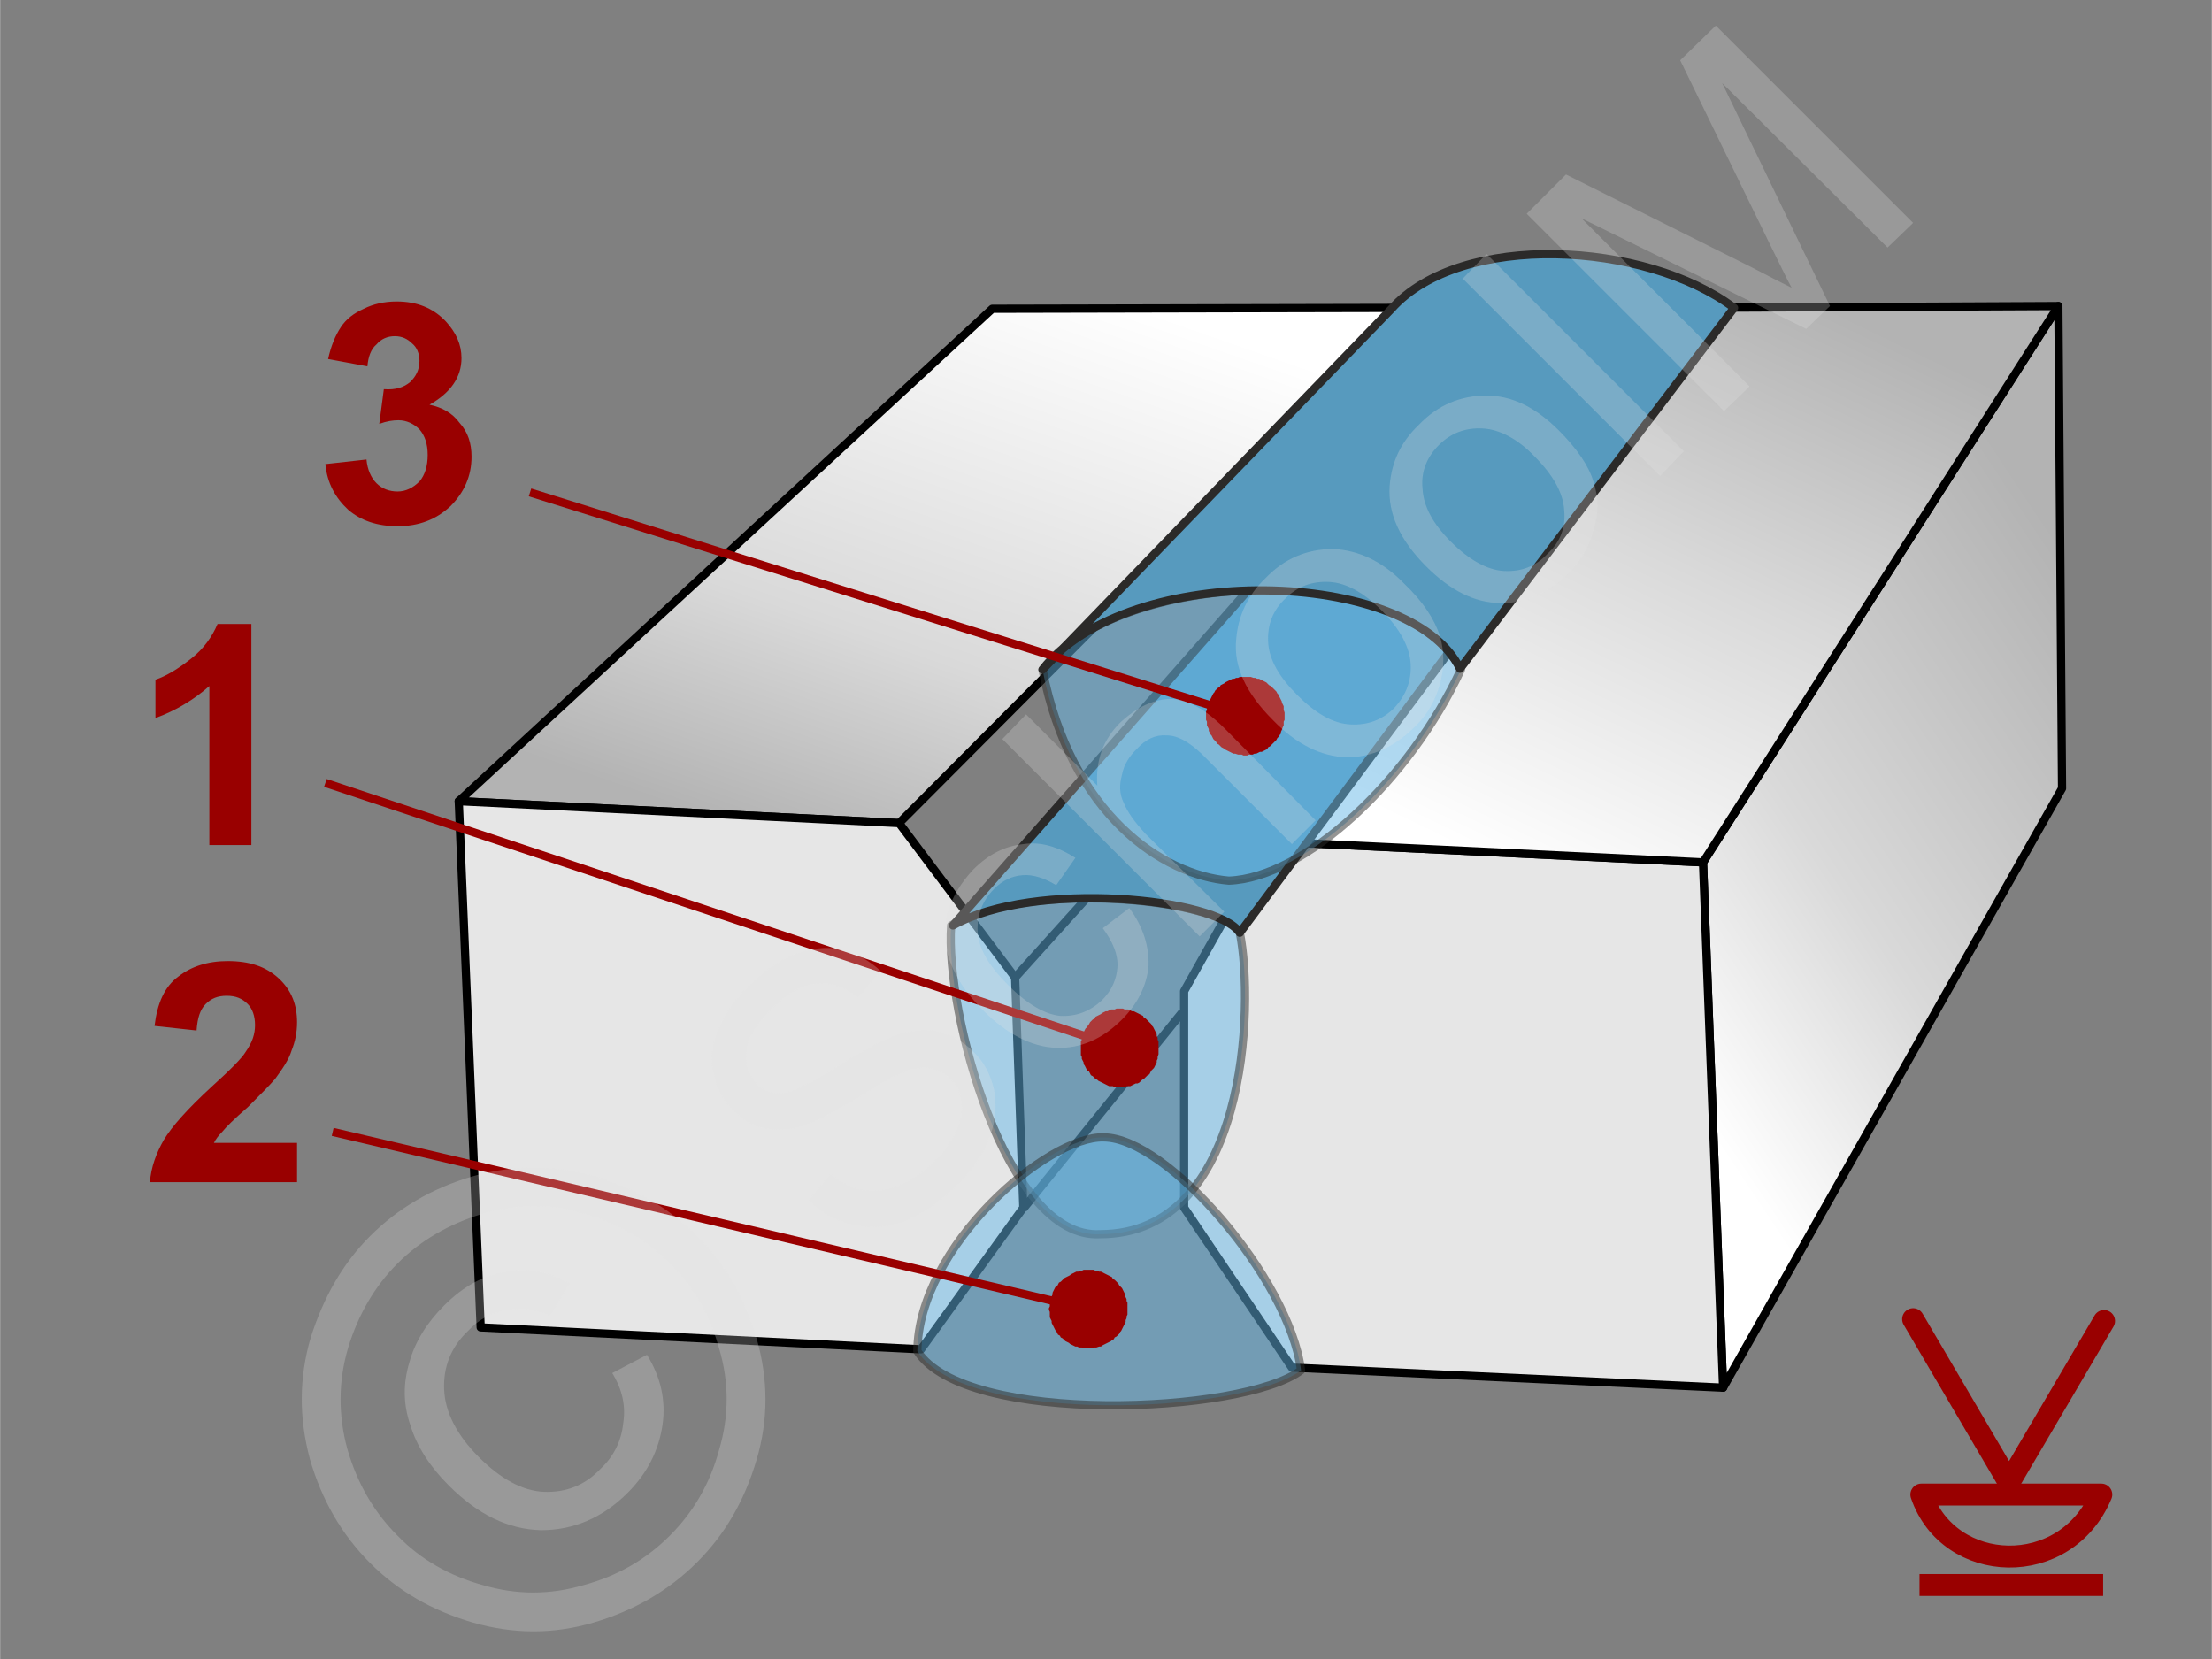 <svg xmlns="http://www.w3.org/2000/svg" width="240px" height="180px" style="shape-rendering:geometricPrecision;text-rendering:geometricPrecision;image-rendering:optimizeQuality;fill-rule:evenodd;clip-rule:evenodd" viewBox="0 0 24.21 18.16" xmlns:xlink="http://www.w3.org/1999/xlink"><rect x="0" y="0" width="24.21" height="18.16" fill="#808080" stroke="none"/><defs><linearGradient id="id0" gradientUnits="userSpaceOnUse" x1="16.69" y1="9.64" x2="19.77" y2="3.24"><stop offset="0" style="stop-opacity:1;stop-color:white"/><stop offset="0.541" style="stop-opacity:1;stop-color:#d9d9d9"/><stop offset="1" style="stop-opacity:1;stop-color:#b3b3b3"/></linearGradient><linearGradient id="id1" gradientUnits="userSpaceOnUse" x1="11.39" y1="2.97" x2="9.13" y2="9.44"><stop offset="0" style="stop-opacity:1;stop-color:white"/><stop offset="0.639" style="stop-opacity:1;stop-color:#d9d9d9"/><stop offset="1" style="stop-opacity:1;stop-color:#b3b3b3"/></linearGradient><linearGradient id="id2" gradientUnits="userSpaceOnUse" x1="17.87" y1="11.14" x2="23.52" y2="7.39"><stop offset="0" style="stop-opacity:1;stop-color:white"/><stop offset="0.4" style="stop-opacity:1;stop-color:#d9d9d9"/><stop offset="1" style="stop-opacity:1;stop-color:#b3b3b3"/></linearGradient></defs><g id="Ebene_x0020_1"><g id="_1311822072"><g><g><polygon points="18.86,15.19 18.64,9.44 22.53,3.35 22.57,8.63" style="fill:url(#id2);fill-rule:nonzero;stroke:#000;stroke-width:.09;stroke-linecap:round;stroke-linejoin:round;stroke-miterlimit:22.926"/><polygon points="12.96,13.22 14.14,14.97 18.86,15.19 18.64,9.44 13.88,9.21 12.96,10.85" style="fill:#e6e6e6;stroke:#000;stroke-width:.09;stroke-linecap:round;stroke-linejoin:round;stroke-miterlimit:22.926"/><polygon points="18.64,9.44 13.88,9.21 18.43,3.37 22.53,3.35" style="fill:url(#id0);stroke:#000;stroke-width:.09;stroke-linecap:round;stroke-linejoin:round;stroke-miterlimit:22.926"/></g><g><polygon points="10.86,3.38 15.46,3.37 9.84,9.01 5.02,8.77" style="fill:url(#id1);stroke:#000;stroke-width:.09;stroke-linecap:round;stroke-linejoin:round;stroke-miterlimit:22.926"/><polygon points="11.2,13.22 10.08,14.77 5.26,14.53 5.02,8.77 9.84,9.01 11.11,10.7" style="fill:#e6e6e6;stroke:#000;stroke-width:.09;stroke-linecap:round;stroke-linejoin:round;stroke-miterlimit:22.926"/><polyline points="11.11,10.7 16.25,5 15.46,3.37" style="fill:none;stroke:#000;stroke-width:.09;stroke-miterlimit:22.926"/><line x1="16.25" y1="6.13" x2="16.24" y2="5" style="fill:none;stroke:#000;stroke-width:.09;stroke-miterlimit:22.926"/><line x1="11.2" y1="13.23" x2="12.94" y2="11.08" style="fill:none;stroke:#000;stroke-width:.09;stroke-miterlimit:22.926"/></g><path d="M13.57 10.21c-0.27,-0.4 -2.39,-0.56 -3.16,-0.08 -0.07,0.94 0.6,3.44 1.63,3.38 1.61,0 1.69,-2.5 1.53,-3.3z" style="fill:#66b8e8;fill-opacity:.502;stroke:#2b2a29;stroke-width:.09;stroke-linejoin:round;stroke-miterlimit:22.926;stroke-opacity:.502"/><path d="M14.24 15c-0.63,0.48 -3.68,0.61 -4.2,-0.21 0.01,-1.15 1.43,-2.36 2.04,-2.34 0.69,0 2.03,1.54 2.16,2.55z" style="fill:#66b8e8;fill-opacity:.502;stroke:#2b2a29;stroke-width:.09;stroke-linejoin:round;stroke-miterlimit:22.926;stroke-opacity:.502"/><path d="M13.57 10.21c-0.24,-0.38 -2.25,-0.58 -3.14,-0.08l5.37 -6.1c0.59,-0.27 1.82,-0.14 2.21,0.22l-4.44 5.96z" style="fill:#579abe;stroke:#2b2a29;stroke-width:.09;stroke-linejoin:round;stroke-miterlimit:22.926"/><path d="M15.99 7.33c-0.64,-1.22 -3.76,-1.1 -4.58,0 0.31,1.59 1.32,2.25 2.04,2.31 0.83,-0.03 1.98,-1.1 2.54,-2.31z" style="fill:#66b8e8;fill-opacity:.502;stroke:#2b2a29;stroke-width:.09;stroke-linejoin:round;stroke-miterlimit:22.926;stroke-opacity:.502"/><path d="M15.98 7.32c-0.53,-1.1 -3.63,-1.19 -4.57,0.01l3.82 -3.95c0.76,-0.85 2.78,-0.74 3.75,-0.01l-3 3.95z" style="fill:#579abe;stroke:#2b2a29;stroke-width:.09;stroke-linejoin:round;stroke-miterlimit:22.926"/><path d="M2.75 9.25l-0.46 0 0 -1.74c-0.17,0.15 -0.37,0.27 -0.59,0.35l0 -0.42c0.12,-0.04 0.25,-0.12 0.39,-0.23 0.14,-0.11 0.23,-0.24 0.29,-0.38l0.37 0 0 2.42z" style="fill:#900;fill-rule:nonzero"/><path d="M3.56 5.08l0.45 -0.05c0.01,0.11 0.05,0.2 0.11,0.26 0.06,0.06 0.14,0.09 0.23,0.09 0.09,0 0.17,-0.04 0.24,-0.11 0.06,-0.07 0.09,-0.17 0.09,-0.29 0,-0.12 -0.03,-0.21 -0.09,-0.28 -0.06,-0.06 -0.14,-0.1 -0.23,-0.1 -0.06,0 -0.13,0.01 -0.21,0.04l0.05 -0.38c0.13,0.01 0.22,-0.02 0.29,-0.08 0.06,-0.06 0.1,-0.13 0.1,-0.23 0,-0.08 -0.03,-0.15 -0.08,-0.19 -0.05,-0.05 -0.11,-0.08 -0.19,-0.08 -0.08,0 -0.15,0.03 -0.2,0.09 -0.06,0.05 -0.09,0.13 -0.1,0.24l-0.43 -0.08c0.03,-0.14 0.08,-0.26 0.14,-0.35 0.06,-0.09 0.14,-0.15 0.25,-0.2 0.1,-0.05 0.22,-0.08 0.36,-0.08 0.22,0 0.4,0.07 0.54,0.22 0.11,0.12 0.17,0.25 0.17,0.4 0,0.21 -0.12,0.38 -0.35,0.51 0.14,0.03 0.25,0.09 0.33,0.2 0.09,0.1 0.13,0.22 0.13,0.37 0,0.21 -0.08,0.39 -0.23,0.54 -0.16,0.15 -0.35,0.22 -0.58,0.22 -0.22,0 -0.4,-0.06 -0.54,-0.18 -0.14,-0.13 -0.23,-0.29 -0.25,-0.5z" style="fill:#900;fill-rule:nonzero"/><path d="M3.25 12.51l0 0.43 -1.61 0c0.01,-0.16 0.07,-0.32 0.15,-0.46 0.09,-0.15 0.26,-0.34 0.52,-0.58 0.21,-0.19 0.34,-0.32 0.38,-0.39 0.07,-0.1 0.1,-0.19 0.1,-0.29 0,-0.1 -0.03,-0.18 -0.08,-0.23 -0.06,-0.06 -0.13,-0.09 -0.23,-0.09 -0.1,0 -0.17,0.03 -0.23,0.09 -0.06,0.06 -0.09,0.15 -0.1,0.29l-0.46 -0.05c0.03,-0.25 0.11,-0.43 0.26,-0.54 0.14,-0.11 0.32,-0.17 0.54,-0.17 0.24,0 0.42,0.06 0.56,0.19 0.14,0.13 0.2,0.29 0.2,0.48 0,0.11 -0.02,0.21 -0.06,0.31 -0.03,0.1 -0.1,0.2 -0.18,0.31 -0.06,0.07 -0.16,0.17 -0.3,0.31 -0.15,0.13 -0.24,0.22 -0.28,0.27 -0.04,0.04 -0.07,0.08 -0.09,0.12l0.91 0z" style="fill:#900;fill-rule:nonzero"/><g><line x1="3.56" y1="8.57" x2="12.26" y2="11.47" style="fill:none;fill-rule:nonzero;stroke:#900;stroke-width:.09;stroke-miterlimit:22.926"/><polygon id="1" points="12.39,11.07 12.39,11.07 12.41,11.07 12.43,11.08 12.45,11.09 12.47,11.1 12.49,11.11 12.51,11.12 12.52,11.14 12.54,11.15 12.55,11.16 12.57,11.18 12.58,11.19 12.6,11.21 12.61,11.23 12.62,11.24 12.63,11.26 12.64,11.28 12.65,11.3 12.66,11.32 12.66,11.34 12.67,11.36 12.67,11.38 12.68,11.4 12.68,11.42 12.68,11.44 12.68,11.46 12.68,11.48 12.68,11.5 12.68,11.52 12.68,11.54 12.67,11.57 12.67,11.59 12.66,11.61 12.66,11.61 12.66,11.63 12.65,11.65 12.64,11.67 12.63,11.69 12.62,11.7 12.6,11.72 12.59,11.74 12.58,11.76 12.56,11.77 12.55,11.78 12.53,11.8 12.52,11.81 12.5,11.82 12.48,11.84 12.47,11.85 12.45,11.86 12.43,11.86 12.41,11.87 12.39,11.88 12.37,11.89 12.35,11.89 12.33,11.89 12.31,11.9 12.29,11.9 12.27,11.9 12.25,11.9 12.23,11.9 12.2,11.9 12.18,11.89 12.16,11.89 12.14,11.89 12.12,11.88 12.12,11.88 12.1,11.87 12.08,11.86 12.06,11.85 12.04,11.84 12.02,11.83 12.01,11.82 11.99,11.81 11.97,11.79 11.96,11.78 11.94,11.77 11.93,11.75 11.92,11.73 11.9,11.72 11.89,11.7 11.88,11.68 11.87,11.66 11.86,11.65 11.86,11.63 11.85,11.61 11.84,11.59 11.84,11.57 11.83,11.55 11.83,11.53 11.83,11.51 11.83,11.48 11.83,11.46 11.83,11.44 11.83,11.42 11.83,11.4 11.84,11.38 11.84,11.36 11.85,11.34 11.85,11.34 11.86,11.32 11.86,11.3 11.87,11.28 11.88,11.26 11.9,11.24 11.91,11.22 11.92,11.21 11.93,11.19 11.95,11.17 11.96,11.16 11.98,11.15 11.99,11.13 12.01,11.12 12.03,11.11 12.05,11.1 12.06,11.09 12.08,11.08 12.1,11.07 12.12,11.07 12.14,11.06 12.16,11.05 12.18,11.05 12.2,11.05 12.22,11.04 12.24,11.04 12.26,11.04 12.29,11.04 12.31,11.05 12.33,11.05 12.35,11.05 12.37,11.06" style="fill:#900"/></g><g><line x1="3.64" y1="12.39" x2="11.91" y2="14.33" style="fill:none;fill-rule:nonzero;stroke:#900;stroke-width:.09;stroke-miterlimit:22.926"/><polygon id="1" points="12.01,13.91 12.01,13.91 12.03,13.92 12.05,13.92 12.07,13.93 12.09,13.94 12.11,13.95 12.13,13.96 12.15,13.97 12.17,13.98 12.18,14 12.2,14.01 12.21,14.02 12.23,14.04 12.24,14.05 12.25,14.07 12.27,14.09 12.28,14.1 12.29,14.12 12.3,14.14 12.31,14.16 12.31,14.18 12.32,14.2 12.33,14.22 12.33,14.24 12.34,14.26 12.34,14.28 12.34,14.3 12.34,14.32 12.34,14.34 12.34,14.36 12.34,14.39 12.33,14.41 12.33,14.43 12.33,14.43 12.32,14.45 12.32,14.47 12.31,14.49 12.3,14.51 12.29,14.53 12.28,14.55 12.27,14.57 12.26,14.58 12.25,14.6 12.23,14.62 12.22,14.63 12.2,14.64 12.19,14.66 12.17,14.67 12.16,14.68 12.14,14.69 12.12,14.7 12.1,14.71 12.08,14.72 12.06,14.73 12.05,14.74 12.03,14.74 12,14.75 11.98,14.75 11.96,14.76 11.94,14.76 11.92,14.76 11.9,14.76 11.88,14.76 11.86,14.76 11.84,14.75 11.81,14.75 11.81,14.75 11.79,14.74 11.77,14.74 11.75,14.73 11.73,14.72 11.71,14.71 11.7,14.7 11.68,14.69 11.66,14.68 11.64,14.66 11.63,14.65 11.61,14.64 11.6,14.62 11.58,14.61 11.57,14.59 11.56,14.57 11.55,14.56 11.54,14.54 11.53,14.52 11.52,14.5 11.51,14.48 11.51,14.46 11.5,14.44 11.49,14.42 11.49,14.4 11.49,14.38 11.49,14.36 11.48,14.34 11.48,14.32 11.49,14.3 11.49,14.27 11.49,14.25 11.5,14.23 11.5,14.23 11.5,14.21 11.51,14.19 11.52,14.17 11.52,14.15 11.53,14.13 11.54,14.11 11.55,14.09 11.57,14.08 11.58,14.06 11.59,14.04 11.61,14.03 11.62,14.02 11.64,14 11.65,13.99 11.67,13.98 11.69,13.97 11.71,13.96 11.72,13.95 11.74,13.94 11.76,13.93 11.78,13.92 11.8,13.92 11.82,13.91 11.84,13.91 11.86,13.9 11.88,13.9 11.9,13.9 11.93,13.9 11.95,13.9 11.97,13.9 11.99,13.91" style="fill:#900"/></g><g><line x1="5.8" y1="5.39" x2="13.63" y2="7.84" style="fill:none;fill-rule:nonzero;stroke:#900;stroke-width:.09;stroke-miterlimit:22.926"/><polygon id="1" points="13.76,7.43 13.76,7.43 13.78,7.43 13.8,7.44 13.82,7.45 13.84,7.46 13.86,7.47 13.87,7.48 13.89,7.5 13.91,7.51 13.92,7.52 13.94,7.54 13.95,7.55 13.97,7.57 13.98,7.59 13.99,7.6 14,7.62 14.01,7.64 14.02,7.66 14.03,7.68 14.03,7.69 14.04,7.71 14.05,7.73 14.05,7.75 14.05,7.77 14.06,7.8 14.06,7.82 14.06,7.84 14.06,7.86 14.06,7.88 14.05,7.9 14.05,7.92 14.05,7.94 14.04,7.96 14.04,7.96 14.03,7.99 14.02,8.01 14.02,8.03 14.01,8.04 14,8.06 13.98,8.08 13.97,8.1 13.96,8.11 13.94,8.13 13.93,8.14 13.91,8.16 13.9,8.17 13.88,8.18 13.87,8.2 13.85,8.21 13.83,8.22 13.81,8.23 13.79,8.23 13.77,8.24 13.75,8.25 13.73,8.25 13.71,8.26 13.69,8.26 13.67,8.26 13.65,8.27 13.63,8.27 13.61,8.27 13.59,8.26 13.57,8.26 13.55,8.26 13.52,8.25 13.5,8.25 13.5,8.25 13.48,8.24 13.46,8.23 13.44,8.22 13.42,8.21 13.4,8.2 13.39,8.19 13.37,8.18 13.35,8.16 13.34,8.15 13.32,8.14 13.31,8.12 13.3,8.11 13.28,8.09 13.27,8.07 13.26,8.05 13.25,8.04 13.24,8.02 13.23,8 13.23,7.98 13.22,7.96 13.21,7.94 13.21,7.92 13.21,7.9 13.2,7.88 13.2,7.86 13.2,7.84 13.2,7.82 13.2,7.79 13.21,7.77 13.21,7.75 13.22,7.73 13.22,7.71 13.22,7.71 13.23,7.69 13.24,7.67 13.25,7.65 13.26,7.63 13.27,7.61 13.28,7.59 13.29,7.58 13.3,7.56 13.32,7.54 13.33,7.53 13.35,7.52 13.36,7.5 13.38,7.49 13.4,7.48 13.41,7.47 13.43,7.46 13.45,7.45 13.47,7.44 13.49,7.43 13.51,7.43 13.53,7.42 13.55,7.42 13.57,7.41 13.59,7.41 13.61,7.41 13.63,7.41 13.65,7.41 13.67,7.41 13.69,7.41 13.72,7.42 13.74,7.42" style="fill:#900"/></g></g><g><polygon points="0,0 24.21,0 24.21,18.16 0,18.16" style="fill:none"/><g><path d="M8.85 13.14l0.24 -0.29c0.12,0.1 0.24,0.16 0.36,0.18 0.11,0.02 0.24,0 0.38,-0.05 0.15,-0.06 0.28,-0.15 0.4,-0.27 0.11,-0.11 0.19,-0.22 0.24,-0.34 0.05,-0.11 0.07,-0.22 0.05,-0.32 -0.01,-0.09 -0.05,-0.18 -0.12,-0.24 -0.07,-0.07 -0.15,-0.11 -0.24,-0.12 -0.09,-0.01 -0.19,0.01 -0.32,0.07 -0.08,0.03 -0.24,0.12 -0.49,0.28 -0.25,0.15 -0.43,0.24 -0.55,0.28 -0.16,0.05 -0.3,0.06 -0.43,0.03 -0.14,-0.03 -0.25,-0.1 -0.35,-0.2 -0.11,-0.11 -0.18,-0.24 -0.21,-0.4 -0.04,-0.15 -0.02,-0.31 0.05,-0.48 0.07,-0.17 0.18,-0.33 0.33,-0.47 0.16,-0.16 0.32,-0.28 0.5,-0.35 0.17,-0.07 0.34,-0.09 0.51,-0.06 0.16,0.04 0.31,0.12 0.44,0.24l-0.25 0.29c-0.15,-0.12 -0.3,-0.17 -0.46,-0.15 -0.15,0.01 -0.31,0.1 -0.48,0.27 -0.17,0.17 -0.27,0.33 -0.28,0.47 -0.02,0.14 0.02,0.26 0.11,0.35 0.07,0.08 0.17,0.11 0.27,0.11 0.11,-0.01 0.3,-0.1 0.59,-0.28 0.28,-0.18 0.49,-0.29 0.62,-0.34 0.18,-0.07 0.35,-0.09 0.49,-0.06 0.15,0.03 0.28,0.1 0.4,0.22 0.12,0.11 0.19,0.25 0.23,0.42 0.03,0.17 0.02,0.34 -0.05,0.52 -0.07,0.18 -0.18,0.35 -0.33,0.5 -0.2,0.2 -0.39,0.33 -0.58,0.41 -0.19,0.07 -0.38,0.09 -0.57,0.05 -0.19,-0.04 -0.36,-0.13 -0.5,-0.27zm3.22 -2.98l0.29 -0.22c0.15,0.2 0.22,0.42 0.21,0.64 -0.02,0.21 -0.12,0.41 -0.29,0.58 -0.21,0.21 -0.45,0.32 -0.72,0.31 -0.27,-0.01 -0.54,-0.15 -0.8,-0.41 -0.17,-0.17 -0.29,-0.34 -0.36,-0.53 -0.07,-0.18 -0.08,-0.36 -0.03,-0.54 0.05,-0.17 0.15,-0.33 0.28,-0.47 0.17,-0.17 0.35,-0.26 0.55,-0.28 0.19,-0.03 0.38,0.03 0.57,0.15l-0.21 0.3c-0.13,-0.08 -0.26,-0.12 -0.37,-0.11 -0.12,0.01 -0.22,0.06 -0.31,0.15 -0.13,0.13 -0.19,0.29 -0.18,0.47 0.01,0.18 0.12,0.37 0.33,0.58 0.21,0.21 0.4,0.32 0.57,0.34 0.18,0.01 0.33,-0.05 0.46,-0.17 0.11,-0.11 0.16,-0.23 0.17,-0.36 0.01,-0.14 -0.05,-0.28 -0.16,-0.43zm1.06 0.09l-2.16 -2.16 0.26 -0.27 0.78 0.78c-0.02,-0.27 0.06,-0.5 0.25,-0.69 0.12,-0.11 0.24,-0.19 0.37,-0.23 0.13,-0.04 0.26,-0.04 0.37,0.01 0.12,0.04 0.26,0.14 0.41,0.29l0.99 1 -0.26 0.26 -0.99 -0.99c-0.14,-0.13 -0.26,-0.2 -0.38,-0.2 -0.12,-0.01 -0.23,0.04 -0.33,0.15 -0.08,0.08 -0.14,0.17 -0.16,0.28 -0.03,0.11 -0.03,0.21 0.02,0.31 0.04,0.1 0.12,0.21 0.24,0.34l0.86 0.85 -0.27 0.27zm0.8 -2.37c-0.29,-0.29 -0.43,-0.58 -0.4,-0.88 0.02,-0.25 0.12,-0.48 0.32,-0.67 0.21,-0.22 0.46,-0.32 0.74,-0.32 0.27,0.01 0.54,0.13 0.78,0.38 0.21,0.2 0.33,0.39 0.39,0.57 0.05,0.17 0.05,0.35 0,0.53 -0.05,0.18 -0.14,0.34 -0.28,0.47 -0.22,0.22 -0.47,0.33 -0.74,0.33 -0.28,-0.01 -0.55,-0.14 -0.81,-0.41zm0.27 -0.27c0.2,0.2 0.39,0.31 0.58,0.32 0.19,0.01 0.35,-0.05 0.48,-0.18 0.13,-0.14 0.19,-0.3 0.18,-0.48 -0.01,-0.19 -0.12,-0.39 -0.32,-0.59 -0.2,-0.2 -0.39,-0.3 -0.57,-0.31 -0.19,-0.01 -0.35,0.05 -0.48,0.18 -0.14,0.13 -0.2,0.29 -0.19,0.48 0.01,0.19 0.12,0.38 0.32,0.58zm1.41 -1.41c-0.29,-0.29 -0.42,-0.58 -0.4,-0.88 0.02,-0.26 0.12,-0.48 0.32,-0.67 0.21,-0.22 0.46,-0.32 0.74,-0.32 0.28,0 0.54,0.13 0.79,0.38 0.2,0.2 0.33,0.39 0.38,0.56 0.06,0.18 0.06,0.36 0,0.54 -0.05,0.18 -0.14,0.34 -0.28,0.47 -0.22,0.22 -0.47,0.33 -0.74,0.32 -0.28,0 -0.55,-0.14 -0.81,-0.4zm0.27 -0.27c0.2,0.2 0.4,0.31 0.58,0.32 0.19,0.01 0.35,-0.05 0.48,-0.19 0.14,-0.13 0.2,-0.29 0.18,-0.48 -0.01,-0.18 -0.12,-0.38 -0.32,-0.58 -0.19,-0.2 -0.39,-0.3 -0.57,-0.31 -0.19,-0.01 -0.35,0.05 -0.48,0.18 -0.13,0.13 -0.2,0.29 -0.18,0.48 0.01,0.19 0.11,0.38 0.31,0.58zm2.29 -0.72l-2.16 -2.16 0.26 -0.27 2.16 2.16 -0.26 0.27zm0.7 -0.71l-2.16 -2.16 0.43 -0.43 2.04 1.02c0.19,0.1 0.33,0.17 0.43,0.22 -0.06,-0.11 -0.13,-0.26 -0.23,-0.46l-0.99 -2.03 0.39 -0.38 2.16 2.16 -0.28 0.27 -1.81 -1.8 1.18 2.44 -0.26 0.25 -2.46 -1.21 1.84 1.84 -0.28 0.27z" style="fill:#e6e6e6;fill-rule:nonzero;fill-opacity:.251"/><path d="M4.05 13.53c0.3,-0.3 0.67,-0.52 1.11,-0.65 0.44,-0.13 0.89,-0.13 1.33,-0.01 0.45,0.13 0.83,0.35 1.14,0.66 0.31,0.31 0.52,0.68 0.65,1.12 0.13,0.45 0.13,0.89 0,1.33 -0.13,0.44 -0.34,0.81 -0.65,1.12 -0.31,0.31 -0.69,0.53 -1.13,0.66 -0.44,0.13 -0.88,0.13 -1.33,0 -0.44,-0.13 -0.81,-0.34 -1.12,-0.65 -0.31,-0.31 -0.53,-0.69 -0.66,-1.14 -0.12,-0.45 -0.12,-0.89 0.01,-1.33 0.14,-0.44 0.35,-0.81 0.65,-1.11zm0.3 0.3c-0.25,0.25 -0.43,0.56 -0.54,0.92 -0.11,0.37 -0.11,0.74 -0.01,1.11 0.11,0.38 0.29,0.69 0.55,0.95 0.25,0.26 0.57,0.44 0.93,0.54 0.37,0.11 0.74,0.11 1.11,0 0.37,-0.1 0.68,-0.28 0.94,-0.54 0.26,-0.26 0.44,-0.57 0.54,-0.94 0.11,-0.37 0.11,-0.74 0,-1.11 -0.1,-0.36 -0.28,-0.68 -0.54,-0.93 -0.26,-0.26 -0.57,-0.44 -0.95,-0.55 -0.37,-0.11 -0.74,-0.1 -1.11,0.01 -0.36,0.11 -0.67,0.29 -0.92,0.54zm2.35 1.2l0.38 -0.2c0.15,0.24 0.21,0.5 0.17,0.77 -0.04,0.27 -0.16,0.52 -0.38,0.74 -0.28,0.28 -0.6,0.41 -0.95,0.41 -0.36,-0.01 -0.69,-0.17 -1.01,-0.49 -0.21,-0.21 -0.35,-0.43 -0.42,-0.66 -0.08,-0.23 -0.08,-0.46 -0.01,-0.69 0.06,-0.22 0.19,-0.43 0.38,-0.62 0.21,-0.21 0.43,-0.33 0.68,-0.37 0.24,-0.04 0.47,0 0.69,0.13l-0.21 0.35c-0.16,-0.07 -0.32,-0.09 -0.48,-0.06 -0.16,0.03 -0.3,0.1 -0.42,0.23 -0.19,0.18 -0.27,0.4 -0.26,0.64 0.01,0.25 0.14,0.5 0.38,0.74 0.24,0.24 0.48,0.37 0.71,0.38 0.24,0.01 0.45,-0.07 0.62,-0.25 0.15,-0.14 0.23,-0.31 0.25,-0.5 0.03,-0.19 -0.01,-0.37 -0.12,-0.55z" style="fill:#e6e6e6;fill-rule:nonzero;fill-opacity:.251"/></g><g><line x1="21.01" y1="17.35" x2="23.02" y2="17.35" style="fill:none;stroke:#900;stroke-width:.24;stroke-miterlimit:22.926"/><path d="M23 16.36l-1.97 0c0.3,0.88 1.58,0.93 1.97,0z" style="fill:none;stroke:#900;stroke-width:.24;stroke-linecap:square;stroke-linejoin:round;stroke-miterlimit:22.926"/><polyline points="20.94,14.44 21.99,16.23 23.03,14.46" style="fill:none;stroke:#900;stroke-width:.24;stroke-linecap:round;stroke-linejoin:bevel;stroke-miterlimit:22.926"/></g></g></g></g></svg>